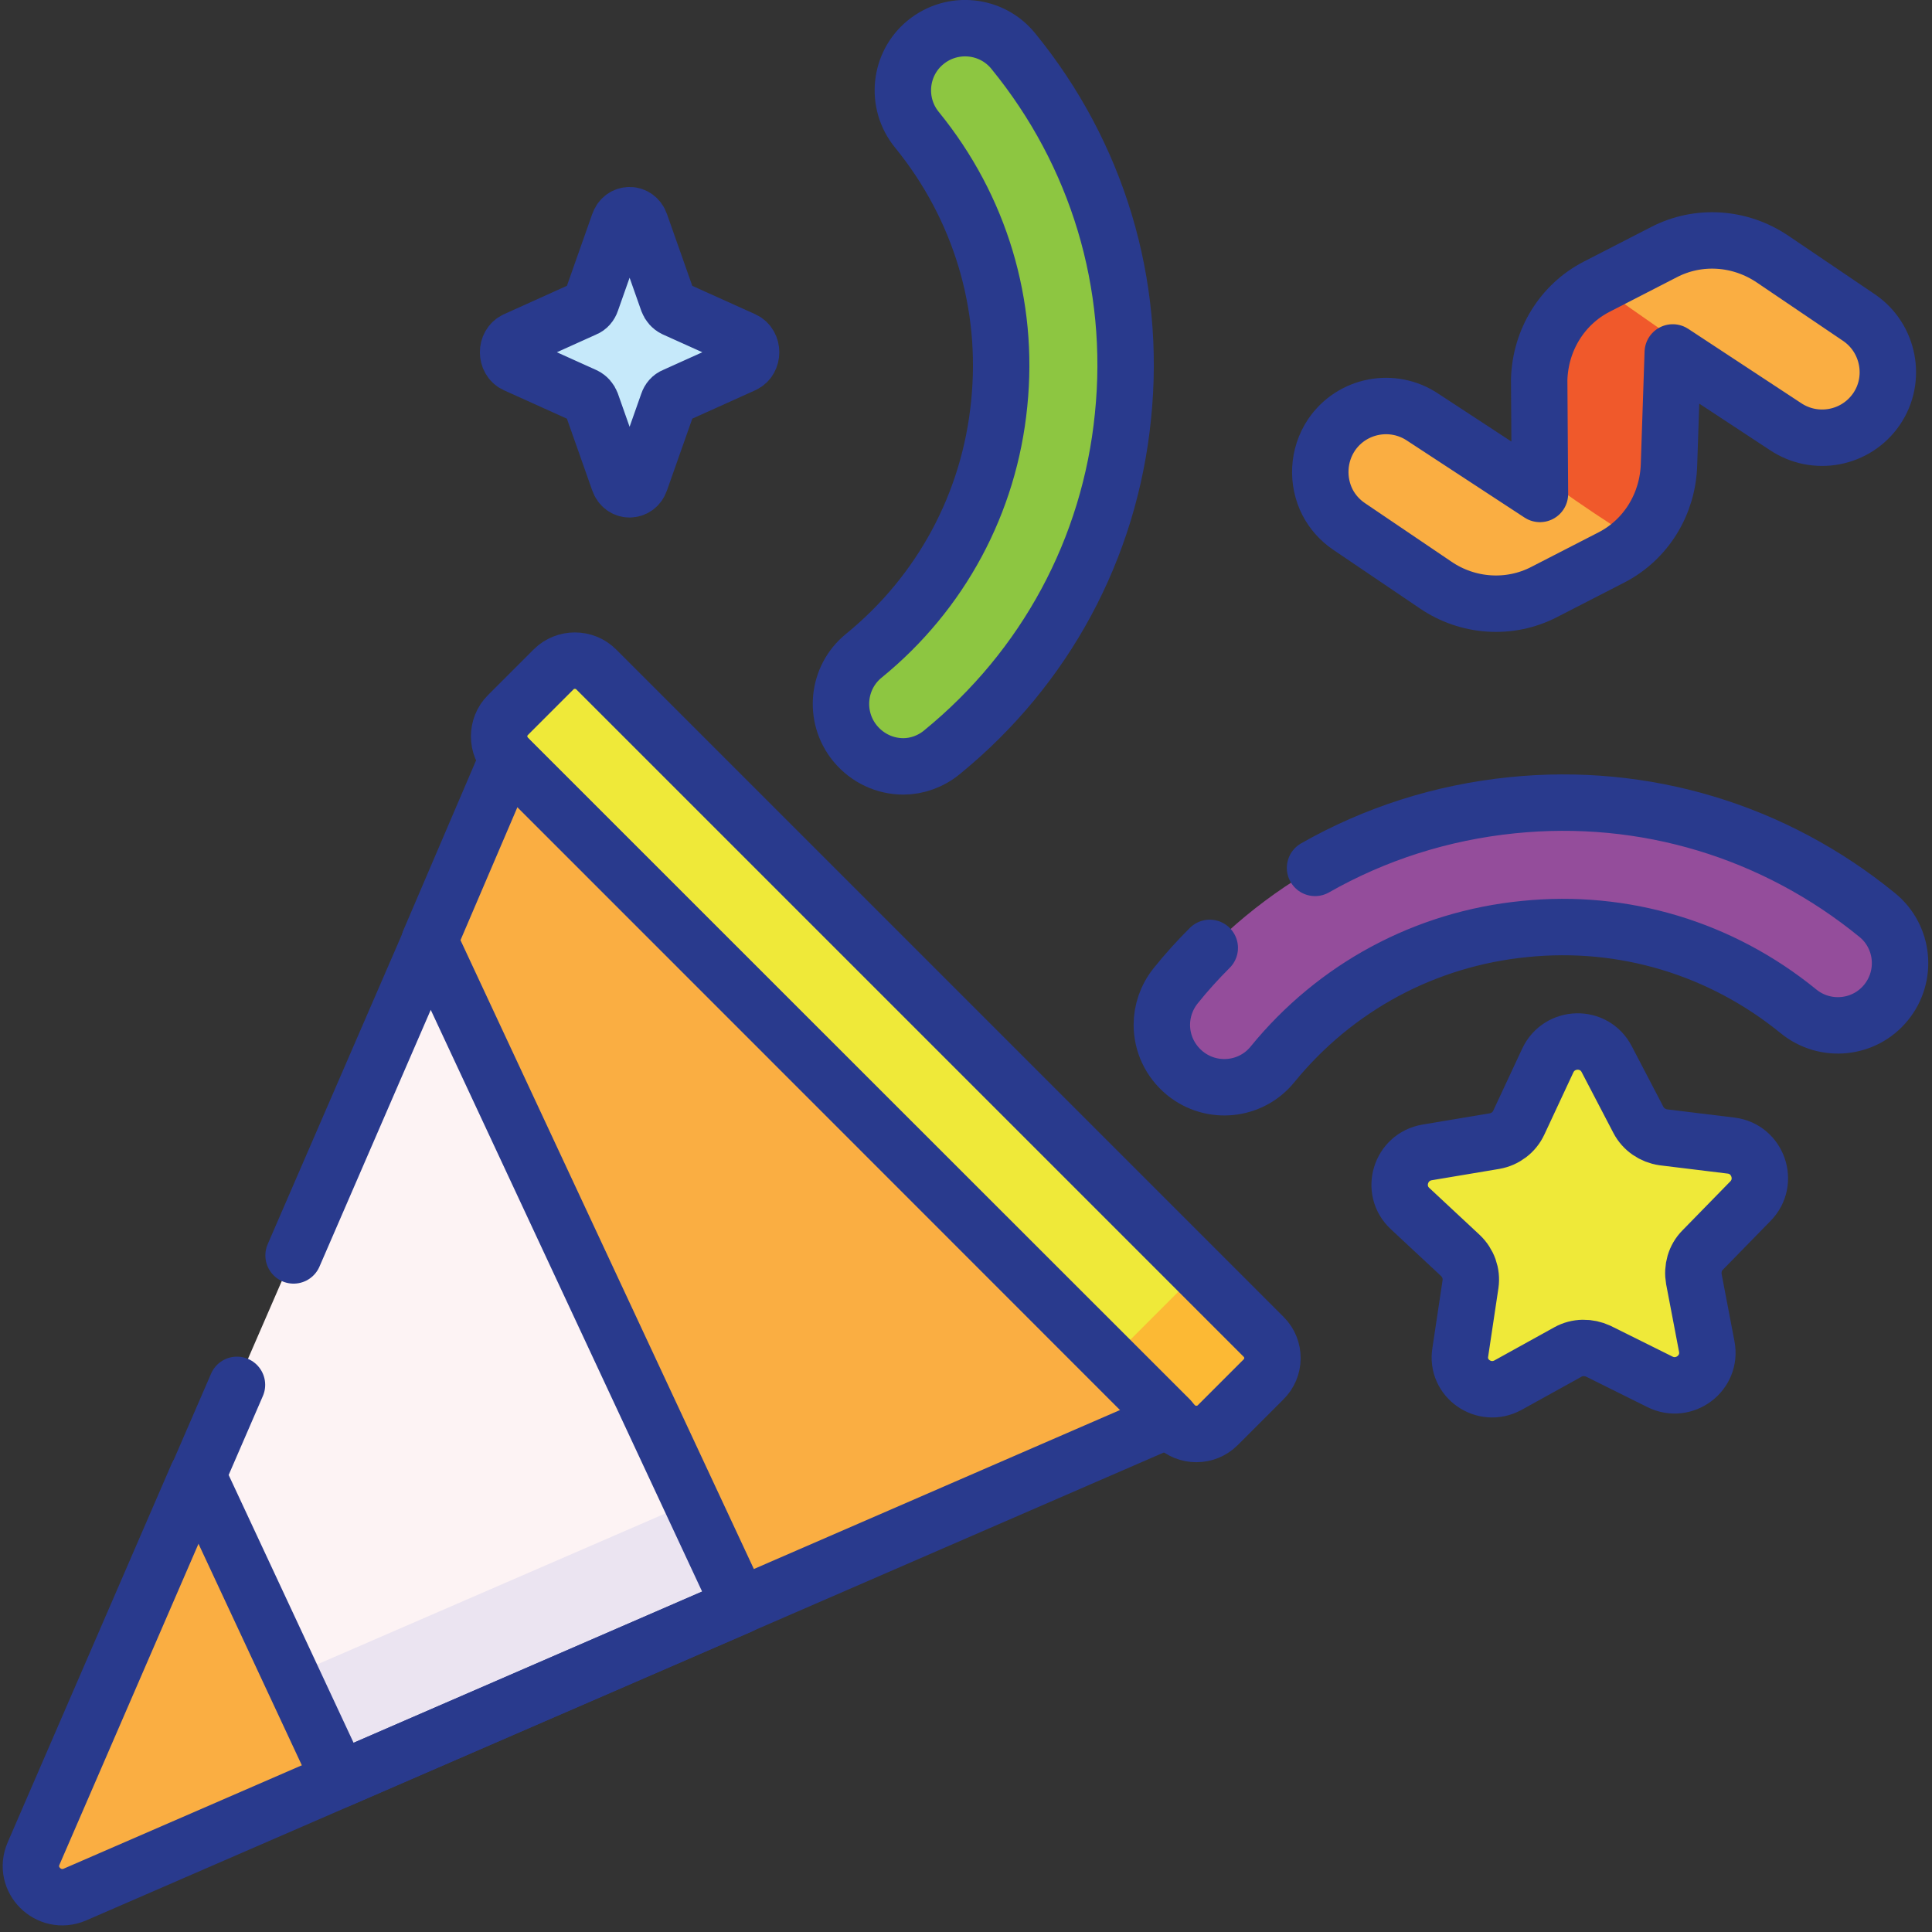 <?xml version="1.0" encoding="utf-8"?>
<!-- Generator: Adobe Illustrator 26.0.3, SVG Export Plug-In . SVG Version: 6.00 Build 0)  -->
<svg version="1.1" id="Capa_1" xmlns="http://www.w3.org/2000/svg" xmlns:xlink="http://www.w3.org/1999/xlink" x="0px" y="0px"
	 viewBox="0 0 512 512" style="enable-background:new 0 0 512 512;" xml:space="preserve">
<rect x="0" y="0" width="512" height="512" fill="#333333" stroke="none"/>
<style type="text/css">
	.st0{fill:#FAAE42;}
	.st1{fill:#EFE939;}
	.st2{fill:#FDF3F4;}
	.st3{fill:#FCB934;}
	.st4{fill:#EBE4F1;}
	.st5{fill:#944D9B;}
	.st6{fill:#8DC641;}
	.st7{fill:none;stroke:#293A8D;stroke-width:14.951;stroke-linecap:round;stroke-linejoin:round;stroke-miterlimit:13.333;}
	.st8{fill:#F0592B;}
	.st9{fill:#C6E9FA;}
</style>
<path id="path5571_00000178915606229641885190000000149860144442668689_" class="st0" d="M136.5,434.8l59.4-9.3l114-49.5l-75.2-98.6
	L134.8,201l-21,48.4l-17.3,91.3L52.3,391L8.9,491.2c-3,6.9,4,13.8,10.9,10.9l70.2-30.4L136.5,434.8z"/>
<path id="path5579_00000173872753334871100920000009210650369733776518_" class="st1" d="M334.8,365.6l-12.1,12.1
	c-3.1,3.1-8.2,3.1-11.3,0L134.6,200.8c-3.1-3.1-3.1-8.2,0-11.3l12.1-12.1c3.1-3.1,8.2-3.1,11.3,0l176.9,176.9
	C338,357.4,338,362.5,334.8,365.6"/>
<path id="path5583_00000130609071829156159830000006709990252175609508_" class="st2" d="M89.9,471.6l106.1-46l-82.2-176.2L52.3,391
	L89.9,471.6z"/>
<path id="path5587_00000012460797982443374030000005195682473976422539_" class="st3" d="M134.6,200.8l154,154L134.6,200.8
	L134.6,200.8z"/>
<path id="path5591_00000059285220382368438440000004840383519283310738_" class="st3" d="M334.8,354.3l-22.9-22.9
	c3.1,3.1,3.1,8.2,0,11.3l-12.1,12.1c-3.1,3.1-8.2,3.1-11.3,0l22.9,22.9c3.1,3.1,8.2,3.1,11.3,0l12.1-12.1
	C338,362.5,338,357.4,334.8,354.3"/>
<path id="path5595_00000134964199318405209430000014455474337035410349_" class="st4" d="M89.9,471.6l106.1-46l-12.8-27.5l-106.1,46
	L89.9,471.6z"/>
<path id="path5619_00000030471517388084273880000006324886514737625009_" class="st5" d="M307.9,271.6c0,4.8,2.1,9.5,6.1,12.8
	c7.1,5.8,17.5,4.7,23.2-2.3c16.7-20.5,40.5-33.3,66.8-35.9c26.3-2.7,52.1,5.1,72.6,21.8c7.1,5.8,17.5,4.7,23.2-2.3
	c5.8-7.1,4.7-17.5-2.3-23.2c-27.3-22.3-61.7-32.7-96.8-29.1c-35.1,3.5-66.7,20.6-89,47.9C309.1,264.2,307.9,267.9,307.9,271.6"/>
<path class="st6" d="M297.8,84.2c-0.2-2.1-0.5-4.3-0.8-6.4c-2.2-14.9-6.9-29.3-14-42.6c-4.1-7.6-8.9-14.9-14.5-21.7
	c-2.2-2.6-5-4.5-8-5.4c-5.1-1.5-10.8-0.6-15.2,3c-0.4,0.3-0.7,0.6-1,0.9c0,0,0,0,0,0.1c-6.1,5.9-6.8,15.6-1.4,22.3
	c16.7,20.5,24.5,46.3,21.8,72.6c-2.7,26.3-15.4,50-35.9,66.8c-7.1,5.8-8.1,16.2-2.3,23.2c0.4,0.5,1,0.9,1.4,1.4c0,0,0,0-0.1,0.1
	c0.2,0.2,0.5,0.4,0.8,0.6c0.4,0.3,0.8,0.6,1.2,0.9c0.6,0.4,1.2,0.7,1.8,1.1c0.4,0.2,0.8,0.4,1.2,0.6c0.7,0.3,1.4,0.5,2.1,0.7
	c0.4,0.1,0.7,0.2,1.1,0.3c1.1,0.2,2.2,0.4,3.3,0.4c0,0,0,0,0,0h0l0,0c0.5,0,0.9-0.1,1.4-0.1c3.2-0.3,6.4-1.4,9.1-3.6
	c8.2-6.7,15.4-14.2,21.6-22.4c1.6-2.1,3.1-4.2,4.6-6.3c2.4-3.6,4.6-7.2,6.6-11c6.1-11.3,10.5-23.5,13.1-36.3c0.9-4.3,1.5-8.6,2-13
	c0.2-2.2,0.4-4.4,0.5-6.6c0.1-2.2,0.2-4.4,0.2-6.5C298.4,92.8,298.2,88.5,297.8,84.2z"/>
<path id="path5659_00000123416258438579247540000010644608195210141836_" class="st7" d="M52.3,391L8.9,491.2
	c-3,6.9,4,13.8,10.9,10.9L310,376.1L134.8,201"/>
<path id="path5663_00000105409735881732820970000008239819534079389107_" class="st7" d="M334.8,365.6l-12.1,12.1
	c-3.1,3.1-8.2,3.1-11.3,0L134.6,200.8c-3.1-3.1-3.1-8.2,0-11.3l12.1-12.1c3.1-3.1,8.2-3.1,11.3,0l176.9,176.9
	C338,357.4,338,362.5,334.8,365.6z"/>
<path id="path5667_00000072281842553689332100000004793555751492329397_" class="st7" d="M62.8,367l-10.4,24l37.6,80.6l106.1-46
	l-82.2-176.2l-36.1,83.3"/>
<path id="path5691_00000143577389198126331430000014943498807607389335_" class="st7" d="M239.4,203.1c-4.8,0-9.5-2.1-12.8-6.1
	c-5.8-7.1-4.7-17.5,2.3-23.2c20.5-16.7,33.3-40.5,35.9-66.8c2.7-26.3-5.1-52.1-21.8-72.6c-5.8-7.1-4.7-17.5,2.3-23.2
	c7.1-5.8,17.5-4.7,23.2,2.3c22.3,27.3,32.7,61.7,29.1,96.8c-3.5,35.1-20.6,66.7-47.9,89C246.7,201.8,243,203.1,239.4,203.1z"/>
<path id="path5723_00000019636319666875404520000000726865525877952939_" class="st7" d="M320.6,251.2c-3.2,3.2-6.2,6.5-9,10
	c-2.5,3.1-3.7,6.8-3.7,10.4c0,4.8,2.1,9.5,6.1,12.8c7.1,5.8,17.5,4.7,23.2-2.3c16.7-20.5,40.5-33.3,66.8-35.9
	c26.3-2.7,52.1,5.1,72.6,21.8c7.1,5.8,17.5,4.7,23.2-2.3c5.8-7.1,4.7-17.5-2.3-23.2c-27.3-22.3-61.7-32.7-96.8-29.1
	c-18.7,1.9-36.4,7.6-52.2,16.6"/>
<path id="path5735_00000086661024373588982820000011524886601151819414_" class="st7" d="M113.8,249.4l20.8-48.6"/>
<path class="st0" d="M353.7,130.3c1.3,2.5,3.2,4.7,5.7,6.4l22.9,15.5c8.6,5.9,19.7,6.6,28.8,1.9l17.9-9.2
	c9.1-4.7,14.9-14.1,15.2-24.6l1-29.7l29.8,19.6c8,5.4,18.8,3.3,24.2-4.6s3.3-18.8-4.6-24.2l-22.9-15.5c-8.7-5.9-19.7-6.6-28.8-1.9
	L425,73.3c-9.1,4.7-14.9,14.1-15.2,24.6l0.2,30.3l-31-20.3c-8-5.4-18.8-3.3-24.2,4.6C351.1,118,350.9,124.8,353.7,130.3L353.7,130.3
	z"/>
<path class="st8" d="M442.7,89.1l2.4,4.7l-0.9,26.5c-0.2,9-4.5,17.2-11.5,22.3c-6.9-4.3-13.6-8.8-20.2-13.5l-2.5-4.9l-0.2-26.5
	c0.2-9.4,4.9-18,12.5-23C429.1,79.6,435.9,84.4,442.7,89.1z"/>
<path class="st1" d="M401.5,364.3l15.9-8.8c2.5-1.4,5.5-1.4,8.1-0.2l16.3,8.1c6.4,3.2,13.8-2.3,12.4-9.4l-3.4-17.8
	c-0.5-2.8,0.3-5.7,2.3-7.7l12.7-13c5-5.1,2-13.8-5.1-14.7l-18-2.2c-2.8-0.4-5.3-2.1-6.6-4.6l-8.4-16.1c-3.3-6.4-12.5-6.2-15.6,0.3
	l-7.7,16.5c-1.2,2.6-3.6,4.4-6.4,4.9l-17.9,3c-7.1,1.2-9.8,10-4.5,14.9l13.3,12.4c2.1,2,3.1,4.8,2.7,7.6l-2.7,18
	C387.7,362.6,395.2,367.8,401.5,364.3L401.5,364.3z"/>
<path class="st9" d="M165.9,56.5l-7.3,20.7c-0.3,0.9-0.9,1.6-1.7,1.9l-18.4,8.3c-2.6,1.2-2.6,5.3,0,6.5l18.4,8.3
	c0.8,0.4,1.4,1.1,1.7,1.9l7.3,20.7c1,2.9,4.7,2.9,5.7,0L179,104c0.3-0.9,0.9-1.6,1.7-1.9l18.4-8.3c2.6-1.2,2.6-5.3,0-6.5l-18.4-8.3
	c-0.8-0.4-1.4-1.1-1.7-1.9l-7.3-20.7C170.6,53.5,166.9,53.5,165.9,56.5L165.9,56.5z"/>
<path class="st7" d="M351.8,133.1c1.3,2.5,3.2,4.7,5.7,6.4l22.9,15.5c8.6,5.9,19.7,6.6,28.8,1.9l17.9-9.2
	c9.1-4.7,14.9-14.1,15.2-24.6l1-29.7l29.8,19.6c8,5.4,18.8,3.3,24.2-4.6s3.3-18.8-4.6-24.2l-22.9-15.5c-8.7-5.9-19.7-6.6-28.8-1.9
	L423.1,76c-9.1,4.7-14.9,14.1-15.2,24.6l0.2,30.3l-31-20.3c-8-5.4-18.8-3.3-24.2,4.6C349.2,120.7,349,127.6,351.8,133.1L351.8,133.1
	z"/>
<path class="st7" d="M399.6,367.1l15.9-8.8c2.5-1.4,5.5-1.4,8.1-0.2l16.3,8.1c6.4,3.2,13.8-2.3,12.4-9.4l-3.4-17.8
	c-0.5-2.8,0.3-5.7,2.3-7.7l12.7-13c5-5.1,2-13.8-5.1-14.7l-18-2.2c-2.8-0.4-5.3-2.1-6.6-4.6l-8.4-16.1c-3.3-6.4-12.5-6.2-15.6,0.3
	l-7.7,16.5c-1.2,2.6-3.6,4.4-6.4,4.9l-17.9,3c-7.1,1.2-9.8,10-4.5,14.9l13.3,12.4c2.1,2,3.1,4.8,2.7,7.6l-2.7,18
	C385.8,365.3,393.3,370.5,399.6,367.1L399.6,367.1z"/>
<path class="st7" d="M164,59.2l-7.3,20.7c-0.3,0.9-0.9,1.6-1.7,1.9l-18.4,8.3c-2.6,1.2-2.6,5.3,0,6.5l18.4,8.3
	c0.8,0.4,1.4,1.1,1.7,1.9l7.3,20.7c1,2.9,4.7,2.9,5.7,0l7.3-20.7c0.3-0.9,0.9-1.6,1.7-1.9l18.4-8.3c2.6-1.2,2.6-5.3,0-6.5l-18.4-8.3
	c-0.8-0.4-1.4-1.1-1.7-1.9l-7.3-20.7C168.7,56.3,165,56.3,164,59.2L164,59.2z"/>
</svg>
